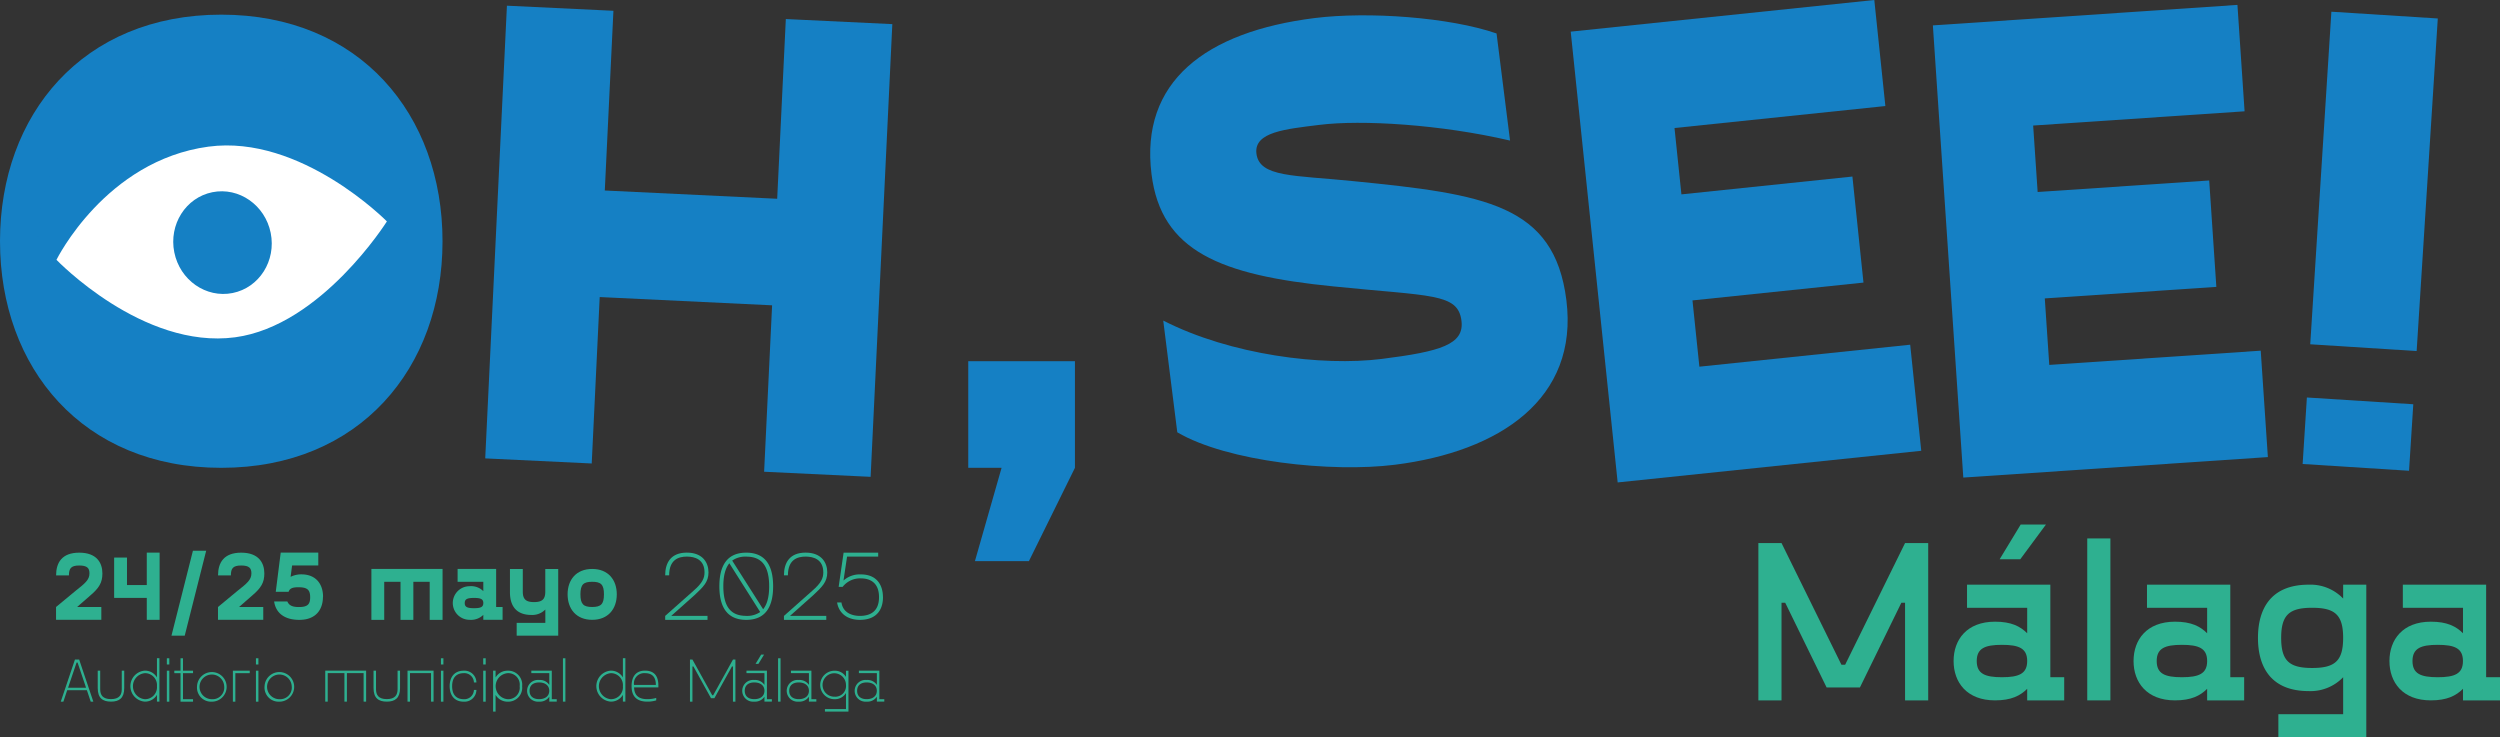<svg xmlns="http://www.w3.org/2000/svg" width="535.68" height="158" viewBox="0 0 535.68 158">
  <rect x="0" y="0" width="535.68" height="158" fill="#333333" stroke="none"/>
  <g id="logo" transform="translate(-152.94 -218.38)">
    <g id="Grupo_36" data-name="Grupo 36">
      <g id="Grupo_34" data-name="Grupo 34">
        <path id="Trazado_87" data-name="Trazado 87" d="M169.42,348.44h5.23v2.75h-9.7v-2.75l4.17-3.45c2.01-1.59,2.99-2.35,2.99-3.75,0-1.1-.45-1.69-2.2-1.69s-2.2.63-2.2,2.12h-2.75c0-2.69,1.21-4.87,4.96-4.87s4.96,2.18,4.96,4.45c0,1.97-.7,3.13-2.67,4.79l-2.77,2.42Z" fill="#2eb090"/>
        <path id="Trazado_88" data-name="Trazado 88" d="M187.14,336.79v14.4h-2.75v-4.7H177.4v-8.64h2.75v5.89h4.24v-6.95h2.75Z" fill="#2eb090"/>
        <path id="Trazado_89" data-name="Trazado 89" d="M192.52,354.59h-2.84l4.6-18.21h2.84Z" fill="#2eb090"/>
        <path id="Trazado_90" data-name="Trazado 90" d="M204.12,348.44h5.23v2.75h-9.7v-2.75l4.17-3.45c2.01-1.59,2.99-2.35,2.99-3.75,0-1.1-.45-1.69-2.2-1.69s-2.2.63-2.2,2.12h-2.75c0-2.69,1.21-4.87,4.96-4.87s4.96,2.18,4.96,4.45c0,1.97-.7,3.13-2.67,4.79l-2.77,2.42Z" fill="#2eb090"/>
        <path id="Trazado_91" data-name="Trazado 91" d="M222.14,346.24c0,2.77-1.53,4.96-5.06,4.96-3.18,0-5.04-1.46-5.4-3.94h2.84c.34.83,1.04,1.19,2.46,1.19,1.82,0,2.42-.53,2.42-2.1s-.59-2.14-2.52-2.14c-1.27,0-1.86.25-2.1.97h-2.75l1.06-8.39h8.05v2.75h-5.61l-.32,2.44a5.072,5.072,0,0,1,2.31-.53c3.22,0,4.64,2.2,4.64,4.79Z" fill="#2eb090"/>
        <path id="Trazado_92" data-name="Trazado 92" d="M247.76,351.2h-2.75v-8.15h-3.5v8.15h-2.75v-8.15h-3.49v8.15h-2.75V340.29h15.25V351.2Z" fill="#2eb090"/>
        <path id="Trazado_93" data-name="Trazado 93" d="M260.63,348.44v2.75H256.5v-1.06a3.765,3.765,0,0,1-2.94,1.06,3.6,3.6,0,1,1,0-7.2,3.664,3.664,0,0,1,2.94,1.06v-2.01h-5.51v-2.75h8.26v8.15h1.38Zm-4.13-.84c0-.85-.55-1.1-1.99-1.1s-1.99.25-1.99,1.1.55,1.1,1.99,1.1S256.5,348.45,256.5,347.6Z" fill="#2eb090"/>
        <path id="Trazado_94" data-name="Trazado 94" d="M272.55,340.29v14.3h-8.9v-2.75h6.14v-2.86a3.907,3.907,0,0,1-2.94,1.17c-3.33,0-4.64-1.97-4.64-4.87V340.3h2.75v4.87c0,1.69.76,2.22,2.41,2.22s2.41-.53,2.41-2.22V340.3h2.75Z" fill="#2eb090"/>
        <path id="Trazado_95" data-name="Trazado 95" d="M274.56,345.73c0-3.11,1.84-5.44,5.27-5.44s5.27,2.33,5.27,5.44-1.84,5.46-5.27,5.46S274.56,348.84,274.56,345.73Zm7.79,0c0-2.12-.66-2.69-2.52-2.69s-2.52.57-2.52,2.69.66,2.71,2.52,2.71S282.35,347.85,282.35,345.73Z" fill="#2eb090"/>
        <path id="Trazado_96" data-name="Trazado 96" d="M296.77,350.35h7.77v.85h-9.07v-.85l6.04-5.36c1.97-1.69,2.39-2.78,2.39-3.96,0-2.75-2.03-3.39-3.79-3.39s-3.79.64-3.79,4.02h-.85c0-2.69,1.21-4.87,4.64-4.87s4.64,2.18,4.64,4.24-1.12,3.11-2.99,4.87l-5,4.45Z" fill="#2eb090"/>
        <path id="Trazado_97" data-name="Trazado 97" d="M318.6,344c0,4.02-1.36,7.2-5.76,7.2s-5.76-3.18-5.76-7.2,1.36-7.2,5.76-7.2S318.6,339.98,318.6,344Zm-5.76,6.35a4.974,4.974,0,0,0,2.99-.83l-6.61-10.44c-.8.97-1.29,2.54-1.29,4.91,0,4.96,2.08,6.35,4.91,6.35Zm4.91-6.35c0-4.96-2.1-6.35-4.91-6.35a4.855,4.855,0,0,0-3.01.85l6.63,10.42c.8-.97,1.29-2.52,1.29-4.91Z" fill="#2eb090"/>
        <path id="Trazado_98" data-name="Trazado 98" d="M322.22,350.35h7.77v.85h-9.07v-.85l6.04-5.36c1.97-1.69,2.39-2.78,2.39-3.96,0-2.75-2.03-3.39-3.79-3.39s-3.79.64-3.79,4.02h-.85c0-2.69,1.21-4.87,4.64-4.87s4.64,2.18,4.64,4.24-1.12,3.11-2.99,4.87l-5,4.45Z" fill="#2eb090"/>
        <path id="Trazado_99" data-name="Trazado 99" d="M342.14,346.33c0,2.48-1.19,4.87-4.96,4.87-2.67,0-4.51-1.42-4.87-3.73h.93c.34,2.31,2.42,2.88,3.94,2.88,2.12,0,4.11-.85,4.11-4.02s-1.99-4.02-3.9-4.02a4.73,4.73,0,0,0-3.9,1.82h-.85l1.06-7.33h7.41v.85h-6.67l-.76,5.12a5.191,5.191,0,0,1,3.71-1.31c3.52,0,4.74,2.39,4.74,4.87Z" fill="#2eb090"/>
      </g>
      <g id="Grupo_35" data-name="Grupo 35">
        <path id="Trazado_100" data-name="Trazado 100" d="M171.56,366.27h-4.22l-.82,2.46h-.56L169,359.7h.9l3.04,9.03h-.56l-.82-2.46Zm-.18-.53-1.82-5.4h-.21l-1.82,5.4h3.85Z" fill="#2eb090"/>
        <path id="Trazado_101" data-name="Trazado 101" d="M176.72,368.72c-1.79,0-2.84-.77-2.84-2.92v-3.72h.53v3.98c0,1.2.5,2.12,2.31,2.12s2.31-.93,2.31-2.12v-3.98h.53v3.72C179.56,367.95,178.51,368.72,176.72,368.72Z" fill="#2eb090"/>
        <path id="Trazado_102" data-name="Trazado 102" d="M187.1,359.43v9.29h-.53v-1.46a2.952,2.952,0,0,1-2.58,1.46,3.327,3.327,0,0,1,0-6.64,2.963,2.963,0,0,1,2.58,1.46v-4.12h.53Zm-.53,5.98a2.567,2.567,0,0,0-2.58-2.79,2.8,2.8,0,0,0,0,5.58A2.567,2.567,0,0,0,186.57,365.41Z" fill="#2eb090"/>
        <path id="Trazado_103" data-name="Trazado 103" d="M189.22,359.43v1.33h-.53v-1.33Zm0,2.66v6.64h-.53v-6.64Z" fill="#2eb090"/>
        <path id="Trazado_104" data-name="Trazado 104" d="M192.15,362.62v5.58h2.15v.53h-2.68v-6.11h-1.33v-.53h1.33v-2.66h.53v2.66h2.15v.53Z" fill="#2eb090"/>
        <path id="Trazado_105" data-name="Trazado 105" d="M195.16,365.41a3.173,3.173,0,1,1,3.17,3.32A3.028,3.028,0,0,1,195.16,365.41Zm5.82,0a2.644,2.644,0,1,0-2.64,2.79A2.5,2.5,0,0,0,200.98,365.41Z" fill="#2eb090"/>
        <path id="Trazado_106" data-name="Trazado 106" d="M206.45,362.62h-3.08v6.11h-.53v-6.64h3.61v.53Z" fill="#2eb090"/>
        <path id="Trazado_107" data-name="Trazado 107" d="M208.31,359.43v1.33h-.53v-1.33Zm0,2.66v6.64h-.53v-6.64Z" fill="#2eb090"/>
        <path id="Trazado_108" data-name="Trazado 108" d="M209.63,365.41a3.173,3.173,0,1,1,3.17,3.32A3.028,3.028,0,0,1,209.63,365.41Zm5.82,0a2.644,2.644,0,1,0-2.64,2.79A2.5,2.5,0,0,0,215.45,365.41Z" fill="#2eb090"/>
        <path id="Trazado_109" data-name="Trazado 109" d="M231.38,368.72h-.53v-6.11h-3.58v6.11h-.53v-6.11h-3.58v6.11h-.53v-6.64h8.76v6.64Z" fill="#2eb090"/>
        <path id="Trazado_110" data-name="Trazado 110" d="M235.82,368.72c-1.79,0-2.84-.77-2.84-2.92v-3.72h.53v3.98c0,1.2.5,2.12,2.31,2.12s2.31-.93,2.31-2.12v-3.98h.53v3.72C238.66,367.95,237.61,368.72,235.82,368.72Z" fill="#2eb090"/>
        <path id="Trazado_111" data-name="Trazado 111" d="M245.83,368.72h-.53v-6.11h-4.51v6.11h-.53v-6.64h5.58v6.64Z" fill="#2eb090"/>
        <path id="Trazado_112" data-name="Trazado 112" d="M247.95,359.43v1.33h-.53v-1.33Zm0,2.66v6.64h-.53v-6.64Z" fill="#2eb090"/>
        <path id="Trazado_113" data-name="Trazado 113" d="M252.3,362.09a2.555,2.555,0,0,1,2.72,2.52h-.53a2.052,2.052,0,0,0-2.19-1.99c-1.21,0-2.48.6-2.48,2.79s1.27,2.79,2.48,2.79a2.052,2.052,0,0,0,2.19-1.99h.53a2.549,2.549,0,0,1-2.72,2.52c-1.99,0-3.01-1.37-3.01-3.32S250.31,362.09,252.3,362.09Z" fill="#2eb090"/>
        <path id="Trazado_114" data-name="Trazado 114" d="M257.01,359.43v1.33h-.53v-1.33Zm0,2.66v6.64h-.53v-6.64Z" fill="#2eb090"/>
        <path id="Trazado_115" data-name="Trazado 115" d="M264.82,365.41a3,3,0,0,1-3.11,3.32,2.962,2.962,0,0,1-2.58-1.46v3.58h-.53v-8.76h.53v1.46a2.952,2.952,0,0,1,2.58-1.46A3,3,0,0,1,264.82,365.41Zm-.53,0a2.462,2.462,0,0,0-2.58-2.79,2.8,2.8,0,0,0,0,5.58A2.467,2.467,0,0,0,264.29,365.41Z" fill="#2eb090"/>
        <path id="Trazado_116" data-name="Trazado 116" d="M272.23,368.19v.53h-1.59v-1.06a2.4,2.4,0,0,1-2.18,1.06,2.333,2.333,0,1,1,0-4.64,2.4,2.4,0,0,1,2.18,1.06v-2.52h-3.85v-.53h4.38v6.11h1.06Zm-1.6-1.79c0-1.19-.94-1.79-2.18-1.79s-2.04.6-2.04,1.79.81,1.79,2.04,1.79S270.63,367.59,270.63,366.4Z" fill="#2eb090"/>
        <path id="Trazado_117" data-name="Trazado 117" d="M274.09,359.43v9.29h-.53v-9.29Z" fill="#2eb090"/>
        <path id="Trazado_118" data-name="Trazado 118" d="M286.94,359.43v9.29h-.53v-1.46a2.952,2.952,0,0,1-2.58,1.46,3.327,3.327,0,0,1,0-6.64,2.962,2.962,0,0,1,2.58,1.46v-4.12h.53Zm-.53,5.98a2.567,2.567,0,0,0-2.58-2.79,2.8,2.8,0,0,0,0,5.58A2.567,2.567,0,0,0,286.41,365.41Z" fill="#2eb090"/>
        <path id="Trazado_119" data-name="Trazado 119" d="M294,365.67h-5.19c.04,1.1.4,2.52,2.83,2.52a6.389,6.389,0,0,0,1.91-.27v.53a6.188,6.188,0,0,1-1.91.27c-3,0-3.37-2-3.37-3.32,0-1.91.82-3.32,2.87-3.32s2.87,1.23,2.87,3.19v.4Zm-.53-.53c0-2.12-1.23-2.52-2.34-2.52a2.2,2.2,0,0,0-2.34,2.52h4.67Z" fill="#2eb090"/>
        <path id="Trazado_120" data-name="Trazado 120" d="M310.52,359.7v9.03h-.53v-7.55h-.21l-3.77,6.81h-.72l-3.77-6.81h-.21v7.55h-.53V359.7h.53l4.24,7.65h.21L310,359.7h.53Z" fill="#2eb090"/>
        <path id="Trazado_121" data-name="Trazado 121" d="M318.33,368.19v.53h-1.59v-1.06a2.4,2.4,0,0,1-2.18,1.06,2.333,2.333,0,1,1,0-4.64,2.4,2.4,0,0,1,2.18,1.06v-2.52h-3.85v-.53h4.38v6.11h1.06Zm-1.59-1.79c0-1.19-.94-1.79-2.18-1.79s-2.04.6-2.04,1.79.81,1.79,2.04,1.79S316.74,367.59,316.74,366.4Zm-1.29-5.77h-.62l1.21-1.99h.62Z" fill="#2eb090"/>
        <path id="Trazado_122" data-name="Trazado 122" d="M320.19,359.43v9.29h-.53v-9.29Z" fill="#2eb090"/>
        <path id="Trazado_123" data-name="Trazado 123" d="M327.86,368.19v.53h-1.59v-1.06a2.4,2.4,0,0,1-2.18,1.06,2.333,2.333,0,1,1,0-4.64,2.4,2.4,0,0,1,2.18,1.06v-2.52h-3.85v-.53h4.38v6.11h1.06Zm-1.59-1.79c0-1.19-.94-1.79-2.18-1.79s-2.04.6-2.04,1.79.81,1.79,2.04,1.79S326.27,367.59,326.27,366.4Z" fill="#2eb090"/>
        <path id="Trazado_124" data-name="Trazado 124" d="M334.74,362.09v8.76H329.7v-.53h4.51v-3.45a2.749,2.749,0,0,1-2.47,1.33,3.05,3.05,0,1,1,0-6.1,2.749,2.749,0,0,1,2.47,1.33V362.1h.53Zm-.53,3.05a2.51,2.51,0,1,0-2.47,2.52A2.293,2.293,0,0,0,334.21,365.14Z" fill="#2eb090"/>
        <path id="Trazado_125" data-name="Trazado 125" d="M342.42,368.19v.53h-1.59v-1.06a2.4,2.4,0,0,1-2.18,1.06,2.333,2.333,0,1,1,0-4.64,2.4,2.4,0,0,1,2.18,1.06v-2.52h-3.85v-.53h4.38v6.11h1.06Zm-1.6-1.79c0-1.19-.94-1.79-2.18-1.79s-2.04.6-2.04,1.79.81,1.79,2.04,1.79S340.82,367.59,340.82,366.4Z" fill="#2eb090"/>
      </g>
    </g>
    <g id="Grupo_37" data-name="Grupo 37">
      <path id="Trazado_126" data-name="Trazado 126" d="M566.1,334.74v33.71h-4.96V347.53h-.79l-8.88,18.15h-7.14l-8.87-18.15h-.79v20.92h-4.96V334.74h4.96l12.84,26.08h.79l12.84-26.08h4.96Z" fill="#2eb090"/>
      <path id="Trazado_127" data-name="Trazado 127" d="M595.24,363.49v4.96h-7.93v-2.48c-1.49,1.49-3.42,2.48-6.89,2.48-6.05,0-8.88-3.87-8.88-8.43s2.82-8.43,8.88-8.43c3.47,0,5.4.99,6.89,2.48v-5.45H574.42v-4.96h17.85v19.83h2.97Zm-7.93-3.47c0-2.73-1.78-3.47-5.41-3.47s-5.4.74-5.4,3.47,1.78,3.47,5.4,3.47S587.31,362.75,587.31,360.02Zm-1.49-21.81h-4.41l4.51-7.44h5.41l-5.5,7.44Z" fill="#2eb090"/>
      <path id="Trazado_128" data-name="Trazado 128" d="M605.14,333.75v34.7h-4.96v-34.7Z" fill="#2eb090"/>
      <path id="Trazado_129" data-name="Trazado 129" d="M633.8,363.49v4.96h-7.93v-2.48c-1.49,1.49-3.42,2.48-6.89,2.48-6.05,0-8.88-3.87-8.88-8.43s2.82-8.43,8.88-8.43c3.47,0,5.4.99,6.89,2.48v-5.45H612.98v-4.96h17.85v19.83h2.97Zm-7.93-3.47c0-2.73-1.78-3.47-5.41-3.47s-5.4.74-5.4,3.47,1.78,3.47,5.4,3.47S625.87,362.75,625.87,360.02Z" fill="#2eb090"/>
      <path id="Trazado_130" data-name="Trazado 130" d="M659.97,343.66v32.72H641.13v-4.96h13.88v-7.93a9.666,9.666,0,0,1-7.39,2.97c-8.03,0-10.86-5.1-10.86-11.4s2.82-11.4,10.86-11.4a9.7,9.7,0,0,1,7.39,2.97v-2.97h4.96Zm-4.96,11.4c0-4.96-1.78-6.45-6.64-6.45s-6.64,1.49-6.64,6.45,1.78,6.45,6.64,6.45S655.01,360.02,655.01,355.06Z" fill="#2eb090"/>
      <path id="Trazado_131" data-name="Trazado 131" d="M688.62,363.49v4.96h-7.93v-2.48c-1.49,1.49-3.42,2.48-6.89,2.48-6.05,0-8.87-3.87-8.87-8.43s2.83-8.43,8.87-8.43c3.47,0,5.41.99,6.89,2.48v-5.45H667.8v-4.96h17.85v19.83h2.97Zm-7.94-3.47c0-2.73-1.78-3.47-5.4-3.47s-5.41.74-5.41,3.47,1.78,3.47,5.41,3.47S680.68,362.75,680.68,360.02Z" fill="#2eb090"/>
    </g>
    <path id="Trazado_132" data-name="Trazado 132" d="M152.94,270.07c0-27.13,17.71-48.55,47.41-48.55s47.41,21.42,47.41,48.55-17.71,48.55-47.41,48.55S152.94,297.2,152.94,270.07Zm71.97,0c0-19.42-10.43-25.71-24.56-25.71s-24.56,6.28-24.56,25.71,10.42,25.7,24.56,25.7S224.91,289.49,224.91,270.07Z" fill="#1580c4"/>
    <path id="Trazado_133" data-name="Trazado 133" d="M344.14,223.55l-4.65,97-22.82-1.09,1.71-35.66-36.94-1.77-1.71,35.66-22.82-1.09,4.65-97,22.82,1.09-1.85,38.51,36.94,1.77,1.85-38.51Z" fill="#1580c4"/>
    <path id="Trazado_134" data-name="Trazado 134" d="M383.27,295.77v22.85l-9.86,19.99H361.84l5.71-19.99h-7.14V295.77h22.85Z" fill="#1580c4"/>
    <path id="Trazado_135" data-name="Trazado 135" d="M402.19,287.07c14.46,7.39,34.05,9.82,46.8,8.22,12.61-1.59,17.74-3.09,17.1-8.19-.75-5.95-6.56-5.22-27.41-7.35-24.34-2.41-36.94-7.59-39-24.03-2.49-19.84,11.56-30.53,34.94-33.47,11.48-1.44,28.91-.18,38.99,3.3l2.89,22.95c-14.83-3.46-31.8-4.5-40.87-3.36-7.08.89-14.06,1.48-13.47,6.16.64,5.1,8.06,4.6,20.74,5.89,28.13,2.8,43.08,4.94,45.67,25.49,2.65,21.11-14.2,32.44-36.73,35.28-13.6,1.71-35.92-.66-46.64-6.95l-3.01-23.94Z" fill="#1580c4"/>
    <path id="Trazado_136" data-name="Trazado 136" d="M511.74,245.82l1.48,14.21,36.64-3.82,2.37,22.72-36.64,3.82,1.48,14.2,45.17-4.71,2.37,22.73-65.05,6.78L489.5,225.16l65.05-6.78,2.37,22.72-45.17,4.71Z" fill="#1580c4"/>
    <path id="Trazado_137" data-name="Trazado 137" d="M588.59,245.27l.96,14.25,36.76-2.47,1.53,22.8-36.76,2.47.96,14.25,45.31-3.05,1.53,22.8-65.26,4.39-6.52-96.89,65.26-4.39,1.53,22.8-45.31,3.05Z" fill="#1580c4"/>
    <path id="Trazado_138" data-name="Trazado 138" d="M652.49,220.89l22.8,1.45-4.53,71.26-22.8-1.45,4.53-71.26ZM670.04,305l-.91,14.25-22.8-1.45.91-14.25Z" fill="#1580c4"/>
    <g id="Grupo_38" data-name="Grupo 38">
      <circle id="Elipse_18" data-name="Elipse 18" cx="39.55" cy="39.55" r="39.55" transform="translate(161.05 230.84)" fill="#1580c4"/>
      <path id="Trazado_139" data-name="Trazado 139" d="M197.62,249.8c-22.1,2.97-32.58,24.25-32.58,24.25s18.46,19.26,38.29,16.6c18.47-2.48,32.51-24.83,32.51-24.83s-18.39-18.68-38.22-16.02Z" fill="#fff"/>
      <ellipse id="Elipse_19" data-name="Elipse 19" cx="10.54" cy="11.02" rx="10.54" ry="11.02" transform="matrix(0.98, -0.197, 0.197, 0.98, 188.115, 261.643)" fill="#1580c4"/>
    </g>
  </g>
</svg>
